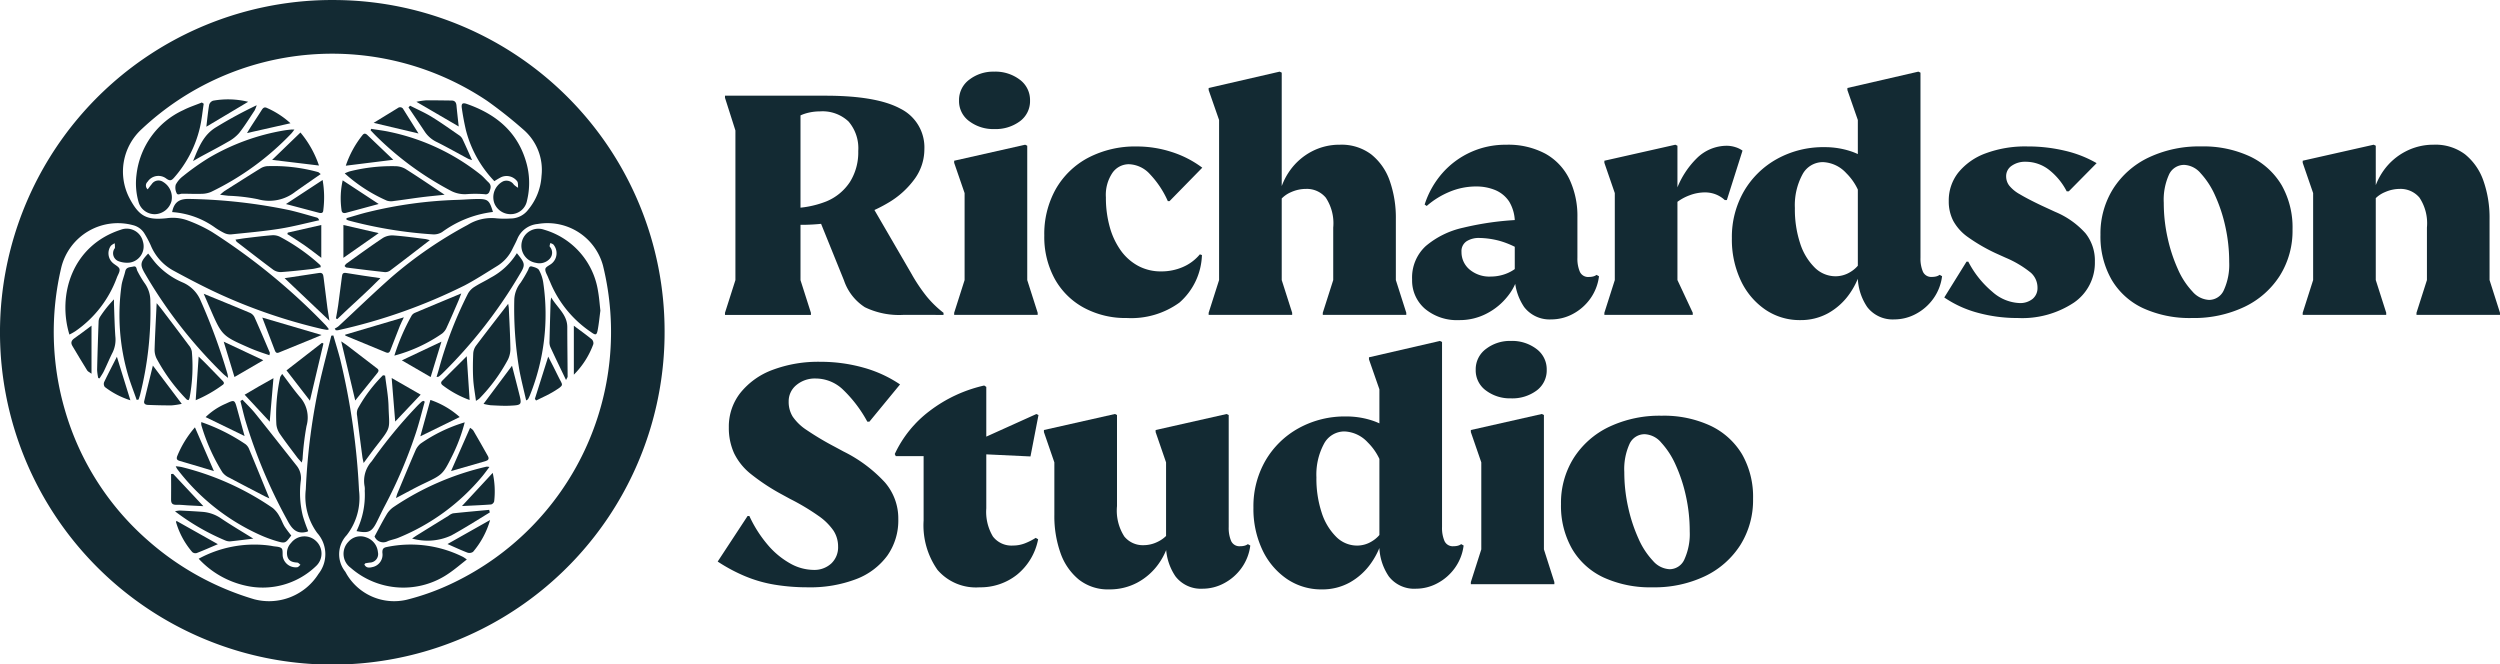 <?xml version="1.0" encoding="UTF-8"?> <svg xmlns="http://www.w3.org/2000/svg" width="246.312" height="65.419" viewBox="0 0 246.312 65.419"><g id="logo" transform="translate(-130.737 -211.615)"><g id="Group_7" data-name="Group 7" transform="translate(201.446 218.673)"><g id="Group_6" data-name="Group 6" transform="translate(0 0)"><path id="Path_194" data-name="Path 194" d="M284.246,253.466v-.206l1.028-3.223V235.3l-1.028-3.223v-.206h9.874q5.074,0,7.423,1.286a4.254,4.254,0,0,1,2.348,3.994,4.981,4.981,0,0,1-.943,2.9,8.54,8.54,0,0,1-2.64,2.383,14.348,14.348,0,0,1-3.908,1.594,19.1,19.1,0,0,1-4.749.566,4.315,4.315,0,0,1-.669-.051c-.217-.034-.406-.063-.565-.086l.034-1.509a9.561,9.561,0,0,0,3.754-.651,5.1,5.1,0,0,0,2.348-1.92,5.483,5.483,0,0,0,.823-3.052,4.038,4.038,0,0,0-.96-2.914,3.733,3.733,0,0,0-2.811-.994,4.959,4.959,0,0,0-1.474.223,3.939,3.939,0,0,0-1.371.771l.926-1.577v17.211l1.028,3.223v.206h-8.468Zm17.588,0a7.722,7.722,0,0,1-3.806-.754,5.068,5.068,0,0,1-2.057-2.64l-2.469-6.1,5.177-1.337,3.943,6.788a16.477,16.477,0,0,0,1.509,2.246,10.345,10.345,0,0,0,1.646,1.594v.206Z" transform="translate(-283.526 -229.501)" fill="#132a33"></path><path id="Path_195" data-name="Path 195" d="M332.772,250.748v-.206l1.028-3.223v-8.571l-1.028-2.983v-.206l6.994-1.577.206.1V247.32L341,250.542v.206h-8.228Zm3.943-18.308a3.92,3.92,0,0,1-2.451-.771,2.44,2.44,0,0,1-1.012-2.04,2.487,2.487,0,0,1,1.012-2.057,3.864,3.864,0,0,1,2.451-.789,3.975,3.975,0,0,1,2.52.789,2.488,2.488,0,0,1,1.012,2.057,2.456,2.456,0,0,1-.994,2.04A4.018,4.018,0,0,1,336.715,232.439Z" transform="translate(-309.472 -226.782)" fill="#132a33"></path><path id="Path_196" data-name="Path 196" d="M359.981,259.527a8.611,8.611,0,0,1-4.252-1.028,7.187,7.187,0,0,1-2.863-2.863,8.625,8.625,0,0,1-1.011-4.234,9.034,9.034,0,0,1,1.131-4.577,7.97,7.97,0,0,1,3.189-3.085,10,10,0,0,1,4.834-1.114,11.1,11.1,0,0,1,3.36.531,10.158,10.158,0,0,1,3.052,1.56l-3.223,3.292h-.172a9.346,9.346,0,0,0-1.765-2.657,2.918,2.918,0,0,0-2.074-.977,1.97,1.97,0,0,0-1.611.84,3.878,3.878,0,0,0-.651,2.417,10.692,10.692,0,0,0,.377,2.914,7.322,7.322,0,0,0,1.08,2.314,5.069,5.069,0,0,0,1.714,1.526,4.7,4.7,0,0,0,2.28.549,5.3,5.3,0,0,0,2.126-.429,4.444,4.444,0,0,0,1.68-1.251l.206.068a6.5,6.5,0,0,1-2.211,4.68A8.089,8.089,0,0,1,359.981,259.527Z" transform="translate(-319.676 -235.253)" fill="#132a33"></path><path id="Path_197" data-name="Path 197" d="M386.655,250.748v-.206l1.028-3.223V231.548l-1.028-2.948v-.206l6.994-1.611.206.1V247.32l1.029,3.223v.206Zm11.245,0v-.206l1.029-3.223v-5.177a4.558,4.558,0,0,0-.737-2.948,2.432,2.432,0,0,0-1.937-.857,3.588,3.588,0,0,0-1.457.309,2.866,2.866,0,0,0-1.114.823l-.137-.24a6.518,6.518,0,0,1,1.132-2.726,6.117,6.117,0,0,1,2.126-1.851,5.86,5.86,0,0,1,2.777-.669,4.862,4.862,0,0,1,3.1.96,5.727,5.727,0,0,1,1.817,2.606,10.981,10.981,0,0,1,.6,3.771v6l1.028,3.223v.206H397.9Z" transform="translate(-338.282 -226.783)" fill="#132a33"></path><path id="Path_198" data-name="Path 198" d="M434.365,259.536a4.907,4.907,0,0,1-3.36-1.114,3.673,3.673,0,0,1-1.269-2.9,4.211,4.211,0,0,1,1.337-3.274,8.524,8.524,0,0,1,3.7-1.817,28.977,28.977,0,0,1,5.486-.771l.617,3.257a8.709,8.709,0,0,0-2.5-1.183,8.223,8.223,0,0,0-2.023-.291,2.239,2.239,0,0,0-1.251.326,1.157,1.157,0,0,0-.5,1.046,2.228,2.228,0,0,0,.788,1.731,3.027,3.027,0,0,0,2.092.7,4.248,4.248,0,0,0,1.354-.223,3.833,3.833,0,0,0,1.217-.669l.1.892a5.344,5.344,0,0,1-1.012,1.954,6.273,6.273,0,0,1-2.006,1.663A5.729,5.729,0,0,1,434.365,259.536Zm9.085-.069a3.157,3.157,0,0,1-2.674-1.217,5.466,5.466,0,0,1-.926-3.377v-4.766a3.958,3.958,0,0,0-.549-2.246,3.047,3.047,0,0,0-1.406-1.148,4.851,4.851,0,0,0-1.817-.343,6.755,6.755,0,0,0-2.708.549,8.144,8.144,0,0,0-2.194,1.371l-.206-.137a8.719,8.719,0,0,1,1.749-3.1,8.242,8.242,0,0,1,6.275-2.794,7.749,7.749,0,0,1,3.891.892,5.721,5.721,0,0,1,2.348,2.5,8.486,8.486,0,0,1,.789,3.771V253.4a3.27,3.27,0,0,0,.24,1.371.892.892,0,0,0,.892.514,1.65,1.65,0,0,0,.429-.051.959.959,0,0,0,.325-.154l.241.137a4.8,4.8,0,0,1-.874,2.229,4.979,4.979,0,0,1-1.715,1.491A4.489,4.489,0,0,1,443.45,259.467Z" transform="translate(-361.317 -235.056)" fill="#132a33"></path><path id="Path_199" data-name="Path 199" d="M470.445,259.022v-.206l1.028-3.223v-8.571l-1.028-2.983v-.206l6.994-1.577.205.1v13.234l1.509,3.223v.206h-8.708Zm6.995-12a8.519,8.519,0,0,1,2.142-3.463,4.22,4.22,0,0,1,2.9-1.2,2.877,2.877,0,0,1,.874.137,2.392,2.392,0,0,1,.7.343l-1.543,4.869h-.205a2.829,2.829,0,0,0-.909-.566,2.928,2.928,0,0,0-1.046-.188,4.3,4.3,0,0,0-1.526.291,4.76,4.76,0,0,0-1.354.771Z" transform="translate(-383.084 -235.056)" fill="#132a33"></path><path id="Path_200" data-name="Path 200" d="M504.2,251.263a6.009,6.009,0,0,1-3.48-1.046,7.129,7.129,0,0,1-2.4-2.863,9.457,9.457,0,0,1-.874-4.149,9,9,0,0,1,1.183-4.628,8.559,8.559,0,0,1,3.257-3.188,9.391,9.391,0,0,1,4.68-1.166,8.155,8.155,0,0,1,2.452.36,6.3,6.3,0,0,1,2.023,1.046,4.466,4.466,0,0,1,1.32,1.646l-2.126,2.229a5.594,5.594,0,0,0-1.525-2.726,3.3,3.3,0,0,0-2.28-1.08,2.274,2.274,0,0,0-2.04,1.234,6.38,6.38,0,0,0-.737,3.292,10.726,10.726,0,0,0,.514,3.463,5.859,5.859,0,0,0,1.423,2.383,2.91,2.91,0,0,0,2.074.874,2.762,2.762,0,0,0,1.44-.411,2.959,2.959,0,0,0,1.063-1.063l.1.377a7.6,7.6,0,0,1-1.217,2.811,6.352,6.352,0,0,1-2.108,1.92A5.571,5.571,0,0,1,504.2,251.263Zm9.256-.069a3.157,3.157,0,0,1-2.674-1.217,5.466,5.466,0,0,1-.926-3.377V231.548l-1.028-2.948v-.206l6.994-1.611.206.1v18.239a3.277,3.277,0,0,0,.24,1.371.893.893,0,0,0,.892.514,1.65,1.65,0,0,0,.429-.051.965.965,0,0,0,.326-.154l.24.137a4.8,4.8,0,0,1-.874,2.229,4.974,4.974,0,0,1-1.714,1.491A4.478,4.478,0,0,1,513.46,251.194Z" transform="translate(-397.522 -226.783)" fill="#132a33"></path><path id="Path_201" data-name="Path 201" d="M549.65,259.527a14.727,14.727,0,0,1-3.926-.514,10.817,10.817,0,0,1-3.308-1.509l2.194-3.531h.171a9.6,9.6,0,0,0,2.366,2.966,4.282,4.282,0,0,0,2.674,1.114,1.935,1.935,0,0,0,1.3-.411,1.372,1.372,0,0,0,.48-1.1,1.963,1.963,0,0,0-.651-1.474,10.218,10.218,0,0,0-2.469-1.474l-1.063-.48a17.457,17.457,0,0,1-2.674-1.56,4.764,4.764,0,0,1-1.44-1.594,4.163,4.163,0,0,1-.446-1.954,4.417,4.417,0,0,1,.943-2.811,6.22,6.22,0,0,1,2.674-1.886,11.21,11.21,0,0,1,4.132-.686,15.747,15.747,0,0,1,3.72.429,11.357,11.357,0,0,1,3.1,1.217l-2.743,2.777h-.206a6.4,6.4,0,0,0-1.817-2.177,3.75,3.75,0,0,0-2.229-.737,2.291,2.291,0,0,0-1.371.394,1.228,1.228,0,0,0-.549,1.046,1.51,1.51,0,0,0,.291.892,3.533,3.533,0,0,0,1.063.874q.771.463,2.143,1.114l1.337.617a8.267,8.267,0,0,1,2.983,2.108,4.312,4.312,0,0,1,.925,2.794,4.752,4.752,0,0,1-2.074,4.045A9.216,9.216,0,0,1,549.65,259.527Z" transform="translate(-421.566 -235.253)" fill="#132a33"></path><path id="Path_202" data-name="Path 202" d="M584.5,259.526a11.022,11.022,0,0,1-4.835-.977,7.037,7.037,0,0,1-3.1-2.829,8.552,8.552,0,0,1-1.08-4.388,8.294,8.294,0,0,1,1.251-4.543,8.43,8.43,0,0,1,3.48-3.069,11.588,11.588,0,0,1,5.177-1.1,10.867,10.867,0,0,1,4.835.994,7.211,7.211,0,0,1,3.1,2.811,8.443,8.443,0,0,1,1.08,4.388,8.3,8.3,0,0,1-1.251,4.543,8.425,8.425,0,0,1-3.48,3.068A11.572,11.572,0,0,1,584.5,259.526Zm1.68-1.783a1.6,1.6,0,0,0,1.474-.994,6.041,6.041,0,0,0,.514-2.743,16.013,16.013,0,0,0-.377-3.48,15.15,15.15,0,0,0-1.012-3.069,8.012,8.012,0,0,0-1.423-2.194,2.264,2.264,0,0,0-1.611-.823,1.629,1.629,0,0,0-1.509.96,6.006,6.006,0,0,0-.514,2.777,15.817,15.817,0,0,0,.377,3.446,15.493,15.493,0,0,0,1.012,3.086,7.693,7.693,0,0,0,1.44,2.211A2.312,2.312,0,0,0,586.181,257.743Z" transform="translate(-439.246 -235.252)" fill="#132a33"></path><path id="Path_203" data-name="Path 203" d="M618.307,259.021v-.206l1.028-3.223v-8.571l-1.028-2.983v-.206l6.994-1.577.205.1v13.234l1.029,3.223v.206h-8.228Zm11.211,0v-.206l1.029-3.223v-5.177a4.558,4.558,0,0,0-.738-2.948,2.431,2.431,0,0,0-1.937-.857,3.631,3.631,0,0,0-1.44.309,2.848,2.848,0,0,0-1.132.823l-.137-.24a6.518,6.518,0,0,1,1.132-2.726,6.072,6.072,0,0,1,2.142-1.852,5.9,5.9,0,0,1,2.76-.669,4.844,4.844,0,0,1,3.12.96,5.78,5.78,0,0,1,1.8,2.606,10.981,10.981,0,0,1,.6,3.771v6l1.028,3.223v.206h-8.228Z" transform="translate(-462.143 -235.056)" fill="#132a33"></path><path id="Path_204" data-name="Path 204" d="M291.578,310.44a19.82,19.82,0,0,1-3.257-.257,13.094,13.094,0,0,1-2.931-.84,16.515,16.515,0,0,1-2.691-1.44l2.948-4.491h.172a12.274,12.274,0,0,0,1.783,2.811,8.054,8.054,0,0,0,2.211,1.851,4.778,4.778,0,0,0,2.314.651,2.46,2.46,0,0,0,1.766-.634,2.187,2.187,0,0,0,.669-1.663,2.859,2.859,0,0,0-.446-1.56,5.747,5.747,0,0,0-1.474-1.457,22.2,22.2,0,0,0-2.811-1.68l-.754-.412a20.522,20.522,0,0,1-3.086-2.023,5.955,5.955,0,0,1-1.68-2.074,6.031,6.031,0,0,1-.514-2.555,5.354,5.354,0,0,1,1.132-3.377,7.3,7.3,0,0,1,3.154-2.263,12.75,12.75,0,0,1,4.731-.805,15.581,15.581,0,0,1,4.217.566,12.292,12.292,0,0,1,3.634,1.663l-3.017,3.669h-.206a12.807,12.807,0,0,0-2.486-3.24,3.9,3.9,0,0,0-2.589-1.012,2.835,2.835,0,0,0-1.92.651,2.046,2.046,0,0,0-.754,1.611,2.761,2.761,0,0,0,.395,1.491,4.906,4.906,0,0,0,1.371,1.32,28.568,28.568,0,0,0,2.76,1.645l.892.481a13.925,13.925,0,0,1,4.063,3.034,5.432,5.432,0,0,1,1.32,3.617,6.02,6.02,0,0,1-1.08,3.6,6.792,6.792,0,0,1-3.068,2.314A12.689,12.689,0,0,1,291.578,310.44Z" transform="translate(-282.698 -259.634)" fill="#132a33"></path><path id="Path_205" data-name="Path 205" d="M328.553,313.12a4.993,4.993,0,0,1-4.149-1.714,7.62,7.62,0,0,1-1.371-4.869v-6.343H320.29l-.1-.205a11.244,11.244,0,0,1,3.446-4.252,13.9,13.9,0,0,1,5.366-2.5l.206.137v4.9l4.937-2.228.206.1-.789,4.08-4.354-.206v5.314a4.735,4.735,0,0,0,.651,2.777,2.3,2.3,0,0,0,1.988.892,3.193,3.193,0,0,0,1.183-.223,6,6,0,0,0,1.046-.532l.24.137a5.939,5.939,0,0,1-2.092,3.5A5.781,5.781,0,0,1,328.553,313.12Z" transform="translate(-302.743 -262.313)" fill="#132a33"></path><path id="Path_206" data-name="Path 206" d="M358.22,316.555a4.619,4.619,0,0,1-3.017-.978,5.888,5.888,0,0,1-1.8-2.623,10.856,10.856,0,0,1-.6-3.737v-5.177l-1.028-2.983v-.205l6.994-1.577.206.1v8.983a4.708,4.708,0,0,0,.72,2.983,2.343,2.343,0,0,0,1.885.858,3.131,3.131,0,0,0,1.388-.326,3.085,3.085,0,0,0,1.08-.84l.172.24a6.669,6.669,0,0,1-1.132,2.743,6.1,6.1,0,0,1-2.108,1.869A5.762,5.762,0,0,1,358.22,316.555Zm9.189-.068a3.157,3.157,0,0,1-2.674-1.217,5.464,5.464,0,0,1-.926-3.377v-7.852l-1.028-2.983v-.205l6.994-1.577.206.1v11.04a3.268,3.268,0,0,0,.24,1.371.893.893,0,0,0,.892.514,1.65,1.65,0,0,0,.429-.051.966.966,0,0,0,.326-.154l.24.137a4.8,4.8,0,0,1-.874,2.228,4.973,4.973,0,0,1-1.714,1.491A4.479,4.479,0,0,1,367.408,316.487Z" transform="translate(-319.632 -265.543)" fill="#132a33"></path><path id="Path_207" data-name="Path 207" d="M402.891,308.283a6.013,6.013,0,0,1-3.48-1.046,7.131,7.131,0,0,1-2.4-2.863,9.455,9.455,0,0,1-.874-4.148,9,9,0,0,1,1.183-4.628,8.555,8.555,0,0,1,3.257-3.189,9.391,9.391,0,0,1,4.68-1.166,8.17,8.17,0,0,1,2.452.36,6.294,6.294,0,0,1,2.023,1.046,4.463,4.463,0,0,1,1.32,1.645l-2.126,2.229A5.6,5.6,0,0,0,407.4,293.8a3.3,3.3,0,0,0-2.28-1.08,2.274,2.274,0,0,0-2.04,1.234,6.379,6.379,0,0,0-.737,3.292,10.71,10.71,0,0,0,.514,3.462,5.858,5.858,0,0,0,1.423,2.383,2.908,2.908,0,0,0,2.074.874,2.763,2.763,0,0,0,1.44-.411,2.969,2.969,0,0,0,1.062-1.063l.1.377a7.6,7.6,0,0,1-1.217,2.811,6.351,6.351,0,0,1-2.108,1.92A5.566,5.566,0,0,1,402.891,308.283Zm9.257-.068A3.156,3.156,0,0,1,409.474,307a5.461,5.461,0,0,1-.926-3.377V288.569l-1.028-2.949v-.205l6.994-1.612.205.1v18.24a3.268,3.268,0,0,0,.241,1.371.892.892,0,0,0,.891.514,1.649,1.649,0,0,0,.429-.051.962.962,0,0,0,.326-.155l.24.137a4.789,4.789,0,0,1-.874,2.228,4.969,4.969,0,0,1-1.714,1.491A4.478,4.478,0,0,1,412.148,308.214Z" transform="translate(-343.352 -257.27)" fill="#132a33"></path><path id="Path_208" data-name="Path 208" d="M442.173,307.768v-.206l1.029-3.223v-8.572l-1.029-2.983v-.205L449.167,291l.205.1V304.34l1.029,3.223v.206Zm3.943-18.309a3.925,3.925,0,0,1-2.452-.771,2.441,2.441,0,0,1-1.012-2.04,2.487,2.487,0,0,1,1.012-2.057,3.865,3.865,0,0,1,2.452-.789,3.974,3.974,0,0,1,2.52.789,2.489,2.489,0,0,1,1.012,2.057,2.457,2.457,0,0,1-.994,2.04A4.015,4.015,0,0,1,446.116,289.459Z" transform="translate(-367.967 -257.27)" fill="#132a33"></path><path id="Path_209" data-name="Path 209" d="M470.273,316.547a11.021,11.021,0,0,1-4.835-.977,7.039,7.039,0,0,1-3.1-2.829,8.553,8.553,0,0,1-1.08-4.389,8.294,8.294,0,0,1,1.251-4.543,8.422,8.422,0,0,1,3.48-3.068,11.581,11.581,0,0,1,5.177-1.1,10.868,10.868,0,0,1,4.835.994,7.214,7.214,0,0,1,3.1,2.811,8.444,8.444,0,0,1,1.08,4.389,8.3,8.3,0,0,1-1.251,4.543,8.433,8.433,0,0,1-3.48,3.069A11.589,11.589,0,0,1,470.273,316.547Zm1.68-1.783a1.6,1.6,0,0,0,1.474-.994,6.045,6.045,0,0,0,.514-2.743,16,16,0,0,0-.377-3.48,15.147,15.147,0,0,0-1.012-3.068,8.009,8.009,0,0,0-1.423-2.194,2.264,2.264,0,0,0-1.611-.823,1.629,1.629,0,0,0-1.509.96,6.007,6.007,0,0,0-.514,2.777,15.815,15.815,0,0,0,.377,3.446,15.483,15.483,0,0,0,1.012,3.086,7.7,7.7,0,0,0,1.44,2.212A2.313,2.313,0,0,0,471.953,314.764Z" transform="translate(-378.17 -265.74)" fill="#132a33"></path></g></g><g id="nsLELB_7_" transform="translate(130.737 211.615)"><g id="Group_8" data-name="Group 8"><path id="Path_211" data-name="Path 211" d="M196.216,244.247a32.74,32.74,0,1,1-32.143-32.626A32.637,32.637,0,0,1,196.216,244.247Zm-32.837.442.2-.026c.228.789.475,1.572.68,2.367a69.013,69.013,0,0,1,1.85,12.9,5.968,5.968,0,0,1-1.213,4.412,2.746,2.746,0,0,0-.15,3.586c.077.119.136.249.215.368a5.438,5.438,0,0,0,5.849,2.408,23.841,23.841,0,0,0,4.591-1.669,27.407,27.407,0,0,0,14.743-31.262,5.668,5.668,0,0,0-6.445-4.088,2.4,2.4,0,0,0-2,1.487c-.138.326-.31.638-.467.956a3.961,3.961,0,0,1-1.486,1.679c-1.068.656-2.12,1.346-3.227,1.928a54.1,54.1,0,0,1-12.476,4.415.991.991,0,0,1-.226,0l-.1-.163a2.086,2.086,0,0,0,.364-.221c1.735-1.608,3.434-3.258,5.206-4.823a41.294,41.294,0,0,1,7.533-5.173,4.43,4.43,0,0,1,2.851-.641,8.967,8.967,0,0,0,1.347.014,2.18,2.18,0,0,0,1.772-.885,5.684,5.684,0,0,0,1.3-3.313,5.235,5.235,0,0,0-1.8-4.573,43.812,43.812,0,0,0-3.552-2.817,27.413,27.413,0,0,0-34.04,2.78,5.666,5.666,0,0,0-1.193,6.826c.935,1.758,1.677,2.17,3.661,1.953a4.273,4.273,0,0,1,2.093.231,14.4,14.4,0,0,1,2.363,1.123,61.6,61.6,0,0,1,11.173,9.156c.124.128.228.277.353.432-.1.034-.144.067-.184.061-.187-.028-.373-.061-.557-.1a53.37,53.37,0,0,1-9.926-3.377c-1.59-.725-3.141-1.539-4.677-2.373a5,5,0,0,1-2.224-2.5,10.287,10.287,0,0,0-.6-1.126,1.824,1.824,0,0,0-1.107-.832,5.74,5.74,0,0,0-7.093,4.138,27.5,27.5,0,0,0,.362,14.1,27,27,0,0,0,8.219,12.86,27.684,27.684,0,0,0,10.422,5.751,5.757,5.757,0,0,0,6.333-2.5,3.131,3.131,0,0,0-.124-4.031,6.049,6.049,0,0,1-1.126-4.3,61.51,61.51,0,0,1,1.436-10.819C162.639,247.568,163.021,246.131,163.379,244.689Z" transform="translate(-130.737 -211.615)" fill="#132a33"></path><path id="Path_212" data-name="Path 212" d="M166.2,233.439c-.127.809-.2,1.631-.392,2.423a11.375,11.375,0,0,1-2.528,4.86c-.249.285-.4.342-.742.109a1.276,1.276,0,0,0-1.872.3.493.493,0,0,0,.014.742c.148-.191.264-.356.395-.509a.8.8,0,0,1,1.129-.218,1.772,1.772,0,0,1,.821,1.887,1.747,1.747,0,0,1-1.6,1.287,1.649,1.649,0,0,1-1.627-1.14,6.667,6.667,0,0,1-.221-2.737,7.986,7.986,0,0,1,4.617-6.378c.58-.3,1.213-.5,1.822-.748Z" transform="translate(-146.129 -223.218)" fill="#132a33"></path><path id="Path_213" data-name="Path 213" d="M205.53,327.944c.169.351.469.337.776.26a1.243,1.243,0,0,0,1-1.414c-.014-.356.081-.5.436-.567a11.544,11.544,0,0,1,7.514.979,3.721,3.721,0,0,1,.368.252c-.611.476-1.142.934-1.717,1.328a7.867,7.867,0,0,1-9.721-.509,1.7,1.7,0,0,1-.232-2.56,1.57,1.57,0,0,1,1.743-.444,1.7,1.7,0,0,1,1.17,1.468.837.837,0,0,1-.816,1.021c-.138.022-.276.038-.412.069C205.6,327.836,205.578,327.891,205.53,327.944Z" transform="translate(-169.631 -272.329)" fill="#132a33"></path><path id="Path_214" data-name="Path 214" d="M248.917,268.114c-.086.635-.144,1.272-.263,1.9-.1.524-.2.544-.647.223A10.994,10.994,0,0,1,244,265.376c-.07-.175-.157-.344-.225-.521-.11-.285-.322-.591-.278-.854.033-.2.4-.346.61-.516a1.324,1.324,0,0,0,.173-1.892.948.948,0,0,0-.3-.135c-.018.123-.1.287-.044.364a.878.878,0,0,1,0,1.173,1.378,1.378,0,0,1-1.36.412,1.7,1.7,0,0,1-1.388-2.106,1.674,1.674,0,0,1,2.176-1.162,7.49,7.49,0,0,1,5.324,6.07C248.8,266.834,248.843,267.473,248.917,268.114Z" transform="translate(-189.764 -237.509)" fill="#132a33"></path><path id="Path_215" data-name="Path 215" d="M172.8,327.389a11.479,11.479,0,0,1,6.8-1.319c.164.02.328.044.49.076.3.059.676.038.872.215.155.139.085.526.121.8a1.3,1.3,0,0,0,1.436,1.066c.116-.027.208-.157.31-.239-.1-.077-.2-.213-.305-.219-.457-.026-.86-.127-.99-.63a1.422,1.422,0,0,1,.373-1.31,1.655,1.655,0,0,1,2.452-.187,1.682,1.682,0,0,1,.01,2.465,7.577,7.577,0,0,1-6.953,1.933A8.928,8.928,0,0,1,172.8,327.389Z" transform="translate(-153.225 -272.34)" fill="#132a33"></path><path id="Path_216" data-name="Path 216" d="M144.977,270.476c-1.187-3.881.241-8.773,5.078-10.333a1.636,1.636,0,0,1,2.162,1.156,1.619,1.619,0,0,1-1.284,2.085,2.385,2.385,0,0,1-1.163-.156.837.837,0,0,1-.405-1.127c.027-.065.1-.122.1-.185a3.69,3.69,0,0,0-.022-.435,1.353,1.353,0,0,0-.383.251,1.274,1.274,0,0,0,.235,1.723c.22.188.575.35.621.575.053.257-.172.57-.273.859a11.019,11.019,0,0,1-4.063,5.245A5.78,5.78,0,0,1,144.977,270.476Z" transform="translate(-138.139 -237.513)" fill="#132a33"></path><path id="Path_217" data-name="Path 217" d="M231.709,241.154A11.322,11.322,0,0,1,228.9,236.1c-.162-.713-.3-1.435-.4-2.16-.06-.43.081-.539.479-.4,2.942,1.021,5.106,2.824,5.925,5.957a7.344,7.344,0,0,1,.02,3.58,1.627,1.627,0,0,1-1.551,1.328,1.719,1.719,0,0,1-1.643-1.02,1.755,1.755,0,0,1,.85-2.219.88.88,0,0,1,1.056.34,2.575,2.575,0,0,0,.412.3c-.024-.213.02-.468-.083-.63a1.311,1.311,0,0,0-1.58-.419A7.686,7.686,0,0,0,231.709,241.154Z" transform="translate(-183.002 -223.305)" fill="#132a33"></path><path id="Path_218" data-name="Path 218" d="M181.85,296.256c.417.445.865.866,1.246,1.34,1.375,1.711,2.726,3.442,4.092,5.161a1.937,1.937,0,0,1,.4,1.523,9.474,9.474,0,0,0,.213,3.448,15.117,15.117,0,0,0,.521,1.463.349.349,0,0,1-.1.066c-1.043.3-1.522-.3-1.958-1.131a50.672,50.672,0,0,1-4.156-9.912c-.168-.608-.31-1.222-.463-1.834Z" transform="translate(-157.958 -256.872)" fill="#132a33"></path><path id="Path_219" data-name="Path 219" d="M204.1,255.636c.723-.2,1.44-.436,2.171-.608a42.183,42.183,0,0,1,8.627-1.187c.662-.016,1.322-.079,1.984-.088,1.156-.017,1.285.091,1.645,1.275a10.645,10.645,0,0,0-5.007,1.979,1.559,1.559,0,0,1-.86.233,43.023,43.023,0,0,1-8.316-1.359c-.085-.024-.166-.063-.248-.094C204.095,255.738,204.1,255.687,204.1,255.636Z" transform="translate(-169.959 -234.145)" fill="#132a33"></path><path id="Path_220" data-name="Path 220" d="M167.188,255.031c.212-1.129.878-1.335,1.834-1.293a52.571,52.571,0,0,1,9.766,1.112c.9.211,1.777.478,2.664.725.08.022.148.082.222.262-1.3.285-2.6.631-3.911.838-1.584.25-3.186.39-4.782.555a1.372,1.372,0,0,1-.671-.142,7.6,7.6,0,0,1-.853-.5A8.211,8.211,0,0,0,167.188,255.031Z" transform="translate(-150.227 -234.135)" fill="#132a33"></path><path id="Path_221" data-name="Path 221" d="M221.364,310.451c-.262.342-.477.646-.714.931a21.055,21.055,0,0,1-8.271,6.049c-.326.134-.681.195-1.011.32a.926.926,0,0,1-1.324-.454c.413-.76.792-1.51,1.226-2.227a2.349,2.349,0,0,1,.69-.7,27.323,27.323,0,0,1,9.119-3.949A1.154,1.154,0,0,1,221.364,310.451Z" transform="translate(-173.141 -264.444)" fill="#132a33"></path><path id="Path_222" data-name="Path 222" d="M179.333,317.165c-.584.775-.591.8-1.475.541a12.676,12.676,0,0,1-1.654-.62,21.126,21.126,0,0,1-8.115-6.476,2.287,2.287,0,0,1-.14-.267,4.88,4.88,0,0,1,.566.073,27.391,27.391,0,0,1,9,4.046,2.7,2.7,0,0,1,.649.811c.2.32.314.689.51,1.011A10.421,10.421,0,0,0,179.333,317.165Z" transform="translate(-150.634 -264.404)" fill="#132a33"></path><path id="Path_223" data-name="Path 223" d="M231.086,265.221c.819,1.008.868,1.132.29,2.074a47.3,47.3,0,0,1-7.661,9.809,4.131,4.131,0,0,1-.323.275c-.031.024-.084.019-.217.045.108-.373.214-.7.3-1.04a39.442,39.442,0,0,1,2.8-7.191,1.853,1.853,0,0,1,.671-.675c.495-.321,1.042-.56,1.541-.873A6.725,6.725,0,0,0,231.086,265.221Z" transform="translate(-180.162 -240.278)" fill="#132a33"></path><path id="Path_224" data-name="Path 224" d="M209.263,238.9c.614.1,1.234.17,1.841.305a21.417,21.417,0,0,1,8.955,4.217c.273.221.5.5.757.741.3.275.245.564.106.9a.387.387,0,0,1-.475.276,11.423,11.423,0,0,0-1.688-.013,2.948,2.948,0,0,1-1.693-.35,31.059,31.059,0,0,1-7.389-5.442c-.16-.161-.313-.328-.469-.492Z" transform="translate(-172.694 -226.205)" fill="#132a33"></path><path id="Path_225" data-name="Path 225" d="M212.95,296.569c-.3,1.062-.557,2.14-.91,3.185a46.8,46.8,0,0,1-3,7.032c-.289.542-.546,1.1-.822,1.649-.49.973-.816,1.124-1.992.888a8.1,8.1,0,0,0,.811-3.979,1.669,1.669,0,0,0-.012-.424,2.866,2.866,0,0,1,.7-2.476,47.24,47.24,0,0,1,4.449-5.417c.147-.154.3-.3.458-.444a.761.761,0,0,1,.181-.094Z" transform="translate(-171.101 -256.996)" fill="#132a33"></path><path id="Path_226" data-name="Path 226" d="M179.587,239.037a4.484,4.484,0,0,1-.288.377,27.223,27.223,0,0,1-7.932,5.774,2.459,2.459,0,0,1-.944.184c-.636.022-1.274-.013-1.911-.01-.2,0-.45.2-.547-.1a1.2,1.2,0,0,1-.069-.786,2.51,2.51,0,0,1,.729-.853,24.221,24.221,0,0,1,2.544-1.8,21.712,21.712,0,0,1,7.428-2.7c.21-.034.422-.057.633-.078C179.322,239.029,179.413,239.037,179.587,239.037Z" transform="translate(-150.582 -226.276)" fill="#132a33"></path><path id="Path_227" data-name="Path 227" d="M161.356,265.3c.3.369.564.758.886,1.1a7.469,7.469,0,0,0,2.484,1.734,3.355,3.355,0,0,1,1.815,1.838,58.1,58.1,0,0,1,2.627,7.181,3.608,3.608,0,0,1,.062.4c-.217-.177-.355-.276-.477-.392a46.012,46.012,0,0,1-7.662-9.8C160.515,266.4,160.555,266.146,161.356,265.3Z" transform="translate(-146.758 -240.318)" fill="#132a33"></path><path id="Path_228" data-name="Path 228" d="M240.8,281.23c-.231-1.02-.485-2-.67-2.991a36.318,36.318,0,0,1-.5-6.986,2.854,2.854,0,0,1,.622-1.624,13.2,13.2,0,0,0,.715-1.212c.1-.18.111-.467.4-.389.254.069.595.164.7.356a3.639,3.639,0,0,1,.421,1.269,21.4,21.4,0,0,1-1.316,11.057,3.623,3.623,0,0,1-.183.381C240.972,281.129,240.919,281.147,240.8,281.23Z" transform="translate(-188.959 -241.772)" fill="#132a33"></path><path id="Path_229" data-name="Path 229" d="M157.736,281.178c-.272-.773-.57-1.537-.812-2.32a20.99,20.99,0,0,1-.689-8.91c.06-.486.265-.953.374-1.436.1-.448.486-.395.783-.47.36-.092.313.257.418.443a10.158,10.158,0,0,0,.684,1.156,2.965,2.965,0,0,1,.588,1.84,33.819,33.819,0,0,1-1.012,9.2c-.041.155-.1.307-.145.46Z" transform="translate(-144.269 -241.778)" fill="#132a33"></path><path id="Path_230" data-name="Path 230" d="M213.571,249.609c-.792.085-1.536.152-2.277.246-.912.115-1.821.26-2.733.373a1.377,1.377,0,0,1-.688-.04,15.464,15.464,0,0,1-4.145-2.682,3.9,3.9,0,0,1,.493-.2,17.02,17.02,0,0,1,4.487-.509,2.039,2.039,0,0,1,1,.266C210.98,247.864,212.224,248.714,213.571,249.609Z" transform="translate(-169.764 -230.423)" fill="#132a33"></path><path id="Path_231" data-name="Path 231" d="M187.251,247.558c-.869.6-1.681,1.164-2.489,1.731a4.14,4.14,0,0,1-3.718.744,17.409,17.409,0,0,0-2.881-.336c-.228-.024-.457-.053-.827-.1a5.159,5.159,0,0,1,.435-.367c1.176-.746,2.351-1.494,3.537-2.225a1.465,1.465,0,0,1,.65-.225,16.527,16.527,0,0,1,5.048.587C187.046,247.381,187.079,247.425,187.251,247.558Z" transform="translate(-155.652 -230.408)" fill="#132a33"></path><path id="Path_232" data-name="Path 232" d="M163.671,275.808c.223.272.356.423.477.583.9,1.186,1.8,2.369,2.688,3.563a1.318,1.318,0,0,1,.3.619,16.618,16.618,0,0,1-.228,4.585,1.085,1.085,0,0,1-.093.206c-.067-.023-.148-.027-.186-.068a17.586,17.586,0,0,1-2.968-4.039,1.936,1.936,0,0,1-.195-.877c.039-1.344.115-2.687.178-4.031C163.648,276.22,163.656,276.09,163.671,275.808Z" transform="translate(-148.235 -245.938)" fill="#132a33"></path><path id="Path_233" data-name="Path 233" d="M231.169,285.5c-.1-.768-.232-1.459-.271-2.155-.047-.824-.034-1.652,0-2.477a1.467,1.467,0,0,1,.26-.78c1.031-1.376,2.091-2.73,3.187-4.152.024.173.054.311.061.451.058,1.295.132,2.589.153,3.885a2.392,2.392,0,0,1-.234,1.152,16.786,16.786,0,0,1-2.837,3.867A2.527,2.527,0,0,1,231.169,285.5Z" transform="translate(-184.275 -246.007)" fill="#132a33"></path><path id="Path_234" data-name="Path 234" d="M221.357,301.042a16.6,16.6,0,0,1-1.211,3.259c-.949,1.9-.959,1.891-2.87,2.8-.891.427-1.754.912-2.688,1.4a4.416,4.416,0,0,1,.131-.446c.59-1.415,1.176-2.832,1.786-4.239a1.841,1.841,0,0,1,.494-.671A15.239,15.239,0,0,1,221.357,301.042Z" transform="translate(-175.571 -259.431)" fill="#132a33"></path><path id="Path_235" data-name="Path 235" d="M173.351,300.989a18.566,18.566,0,0,1,4.353,2.175,1.145,1.145,0,0,1,.367.5c.661,1.585,1.307,3.177,1.989,4.843-.171-.08-.3-.136-.433-.2-1.171-.61-2.345-1.213-3.507-1.838a1.714,1.714,0,0,1-.7-.55,18.863,18.863,0,0,1-2.067-4.64A1.611,1.611,0,0,1,173.351,300.989Z" transform="translate(-153.519 -259.402)" fill="#132a33"></path><path id="Path_236" data-name="Path 236" d="M209.09,291.1c.118,1,.311,2,.338,3,.064,2.35.349,1.944-1.253,4-.388.5-.755,1.012-1.2,1.609-.058-.273-.1-.426-.122-.582-.178-1.356-.358-2.713-.521-4.071a1.209,1.209,0,0,1,.059-.679,14.479,14.479,0,0,1,2.49-3.312Z" transform="translate(-171.147 -254.093)" fill="#132a33"></path><path id="Path_237" data-name="Path 237" d="M189,264.566c-.288.061-.576.148-.871.181-1.007.114-2.015.229-3.026.3a1.272,1.272,0,0,1-.779-.227c-1.213-.9-2.4-1.831-3.6-2.753-.033-.026-.047-.078-.127-.217.389-.058.741-.119,1.1-.161.843-.1,1.685-.206,2.531-.272a1.506,1.506,0,0,1,.742.149,19.121,19.121,0,0,1,3.987,2.8C188.984,264.384,188.977,264.445,189,264.566Z" transform="translate(-157.399 -238.241)" fill="#132a33"></path><path id="Path_238" data-name="Path 238" d="M189.777,290.788c.619.812,1.146,1.565,1.737,2.263a3.025,3.025,0,0,1,.662,2.872,27.375,27.375,0,0,0-.388,3.234c-.01.087-.037.172-.079.364-.191-.213-.335-.351-.453-.508-.581-.776-1.174-1.544-1.722-2.342a2,2,0,0,1-.327-.9,17.518,17.518,0,0,1,.372-4.648C189.591,291.057,189.647,291,189.777,290.788Z" transform="translate(-161.977 -253.948)" fill="#132a33"></path><path id="Path_239" data-name="Path 239" d="M212.1,261.933c-1.348,1.037-2.616,2.019-3.9,2.985a.818.818,0,0,1-.523.161c-1.266-.134-2.529-.294-3.791-.453-.057-.007-.107-.081-.183-.143a.9.9,0,0,1,.159-.224c1.209-.863,2.407-1.743,3.645-2.563a1.815,1.815,0,0,1,1.066-.228c1.035.076,2.065.225,3.1.351A3.77,3.77,0,0,1,212.1,261.933Z" transform="translate(-169.754 -238.268)" fill="#132a33"></path><path id="Path_240" data-name="Path 240" d="M214.239,279.875a20.767,20.767,0,0,1,1.709-3.957.732.732,0,0,1,.324-.262c1.473-.623,2.95-1.236,4.559-1.906-.134.347-.215.579-.313.8-.366.845-.727,1.693-1.114,2.529a1.53,1.53,0,0,1-.45.614A15.1,15.1,0,0,1,214.239,279.875Z" transform="translate(-175.384 -244.838)" fill="#132a33"></path><path id="Path_241" data-name="Path 241" d="M173.871,273.818c1.624.666,3.088,1.258,4.543,1.873a.922.922,0,0,1,.451.416c.523,1.159,1.017,2.331,1.514,3.5.022.053-.014.13-.032.266-.4-.136-.769-.255-1.135-.391-.332-.123-.661-.254-.986-.4-2.494-1.094-2.585-1.188-3.662-3.668C174.353,274.93,174.14,274.439,173.871,273.818Z" transform="translate(-153.8 -244.874)" fill="#132a33"></path><path id="Path_242" data-name="Path 242" d="M175.507,322.482c-.848.1-1.569.2-2.293.271a1.141,1.141,0,0,1-.477-.094,22.443,22.443,0,0,1-4.946-2.87,2.573,2.573,0,0,1,.475-.075c.753.035,1.506.075,2.258.132a3.724,3.724,0,0,1,1.833.662C173.35,321.176,174.384,321.783,175.507,322.482Z" transform="translate(-150.549 -269.414)" fill="#132a33"></path><path id="Path_243" data-name="Path 243" d="M171.615,239.4c.567-1.372,1.013-2.583,2.292-3.347a43,43,0,0,1,3.978-2.153,3.273,3.273,0,0,1-.206.518c-.5.748-.969,1.518-1.525,2.221a3.86,3.86,0,0,1-1.094.859c-.877.513-1.782.977-2.675,1.462C172.166,239.082,171.953,239.209,171.615,239.4Z" transform="translate(-152.594 -223.532)" fill="#132a33"></path><path id="Path_244" data-name="Path 244" d="M217.386,234c.709.361,1.443.679,2.12,1.093.924.565,1.806,1.2,2.7,1.813a.984.984,0,0,1,.333.354c.314.654.6,1.32.956,2.1a3.232,3.232,0,0,1-.389-.134c-1.018-.544-2.023-1.112-3.053-1.631a2.917,2.917,0,0,1-1.179-.977c-.544-.818-1.095-1.632-1.643-2.448Z" transform="translate(-176.984 -223.586)" fill="#132a33"></path><path id="Path_245" data-name="Path 245" d="M225.646,319.822c-1.259.773-2.5,1.558-3.8,2.274a5.582,5.582,0,0,1-3.857.3c.219-.148.346-.24.479-.322q1.561-.968,3.125-1.932a1.2,1.2,0,0,1,.432-.229c1.185-.127,2.372-.231,3.559-.342C225.6,319.654,225.624,319.738,225.646,319.822Z" transform="translate(-177.387 -269.337)" fill="#132a33"></path><path id="Path_246" data-name="Path 246" d="M151.411,282.751a4.936,4.936,0,0,1-.111-.8c.036-1.581.088-3.162.146-4.743a.939.939,0,0,1,.13-.471,11.359,11.359,0,0,1,1.387-1.741c0,.173-.006.346,0,.518.04,1.038.061,2.078.132,3.114a2.905,2.905,0,0,1-.258,1.579c-.31.611-.57,1.247-.868,1.864-.12.248-.283.474-.427.711Z" transform="translate(-141.732 -245.503)" fill="#132a33"></path><path id="Path_247" data-name="Path 247" d="M248.716,282.729c-.558-1.169-1.061-2.2-1.543-3.248a1.282,1.282,0,0,1-.085-.551c.028-1.319.069-2.637.107-3.955,0-.069.02-.138.06-.384.614,1.036,1.584,1.691,1.585,2.927,0,1.625.025,3.251.034,4.876C248.874,282.453,248.82,282.513,248.716,282.729Z" transform="translate(-192.948 -245.287)" fill="#132a33"></path><path id="Path_248" data-name="Path 248" d="M203.8,280.518l5.792-1.714c-.161.344-.289.584-.389.835-.305.766-.606,1.534-.9,2.306-.09.24-.155.449-.489.31-1.324-.552-2.652-1.094-3.978-1.642C203.824,280.608,203.821,280.572,203.8,280.518Z" transform="translate(-169.802 -247.54)" fill="#132a33"></path><path id="Path_249" data-name="Path 249" d="M191,269.917c1.166-.176,2.277-.337,3.386-.513.391-.062.423.192.457.462.127,1.006.249,2.013.38,3.019.048.367.115.731.193,1.22Z" transform="translate(-162.96 -242.509)" fill="#132a33"></path><path id="Path_250" data-name="Path 250" d="M192.111,280.575c-.323.137-.534.229-.747.316-1.094.447-2.191.888-3.284,1.341-.229.095-.433.226-.565-.124-.4-1.055-.8-2.107-1.242-3.25Z" transform="translate(-160.432 -247.569)" fill="#132a33"></path><path id="Path_251" data-name="Path 251" d="M201.869,273.88c.074-.432.16-.862.221-1.3q.195-1.4.367-2.8c.033-.267.076-.434.43-.374,1.086.186,2.178.334,3.365.51-1.375,1.406-2.852,2.678-4.252,4.032Z" transform="translate(-168.77 -242.509)" fill="#132a33"></path><path id="Path_252" data-name="Path 252" d="M202.985,283.9c.279.191.431.284.571.392q1.409,1.078,2.814,2.16c.185.142.429.254.187.551-.711.876-1.416,1.758-2.191,2.723Z" transform="translate(-169.367 -250.267)" fill="#132a33"></path><path id="Path_253" data-name="Path 253" d="M193.705,289.9l-2.307-2.985,3.5-2.717.139.073Z" transform="translate(-163.171 -250.423)" fill="#132a33"></path><path id="Path_254" data-name="Path 254" d="M162.112,289.02l2.845,3.771a6.974,6.974,0,0,1-.986.151c-.778.008-1.556-.016-2.333-.045-.222-.008-.449-.091-.378-.387C161.537,291.347,161.827,290.186,162.112,289.02Z" transform="translate(-147.05 -253.003)" fill="#132a33"></path><path id="Path_255" data-name="Path 255" d="M235.928,289.057c.248.964.479,1.848.7,2.735.281,1.111.269,1.146-.88,1.2-.635.032-1.275-.012-1.912-.042a5.194,5.194,0,0,1-.713-.137Z" transform="translate(-185.483 -253.022)" fill="#132a33"></path><path id="Path_256" data-name="Path 256" d="M226.241,306.462l1.876-4.261c.091.074.249.148.322.272.487.829.96,1.667,1.43,2.506.152.272.056.423-.248.508C228.511,305.8,227.407,306.124,226.241,306.462Z" transform="translate(-181.802 -260.05)" fill="#132a33"></path><path id="Path_257" data-name="Path 257" d="M208.635,242.492l-4.68.582a9.844,9.844,0,0,1,1.651-3.02c.16-.2.315-.153.476,0C206.9,240.837,207.719,241.618,208.635,242.492Z" transform="translate(-169.886 -226.749)" fill="#132a33"></path><path id="Path_258" data-name="Path 258" d="M171.829,306.409c-1.135-.338-2.238-.672-3.345-.992-.286-.082-.384-.191-.264-.5a10.087,10.087,0,0,1,1.738-2.817Z" transform="translate(-150.752 -259.996)" fill="#132a33"></path><path id="Path_259" data-name="Path 259" d="M191.145,239.673a10.082,10.082,0,0,1,1.823,3.252l-4.615-.556Z" transform="translate(-161.543 -226.617)" fill="#132a33"></path><path id="Path_260" data-name="Path 260" d="M226.952,291.355a9.955,9.955,0,0,1-2.623-1.426c-.18-.129-.258-.288-.078-.469.771-.777,1.548-1.549,2.417-2.418C226.766,288.535,226.855,289.881,226.952,291.355Z" transform="translate(-180.683 -251.945)" fill="#132a33"></path><path id="Path_261" data-name="Path 261" d="M172.174,291.411c.1-1.473.191-2.826.291-4.3.236.228.417.4.59.571q.845.861,1.683,1.728c.145.15.362.325.066.51A12.968,12.968,0,0,1,172.174,291.411Z" transform="translate(-152.893 -251.98)" fill="#132a33"></path><path id="Path_262" data-name="Path 262" d="M219.74,299.878l.991-3.582a8.293,8.293,0,0,1,2.886,1.685Z" transform="translate(-178.326 -256.893)" fill="#132a33"></path><path id="Path_263" data-name="Path 263" d="M194.9,249.727a9.917,9.917,0,0,1,.065,2.984c-.01.306-.237.3-.465.236l-3.212-.85Z" transform="translate(-163.114 -231.993)" fill="#132a33"></path><path id="Path_264" data-name="Path 264" d="M203.079,249.8l3.546,2.33c-1.11.3-2.163.587-3.216.87-.249.067-.432-.008-.446-.289A8.1,8.1,0,0,1,203.079,249.8Z" transform="translate(-169.315 -232.032)" fill="#132a33"></path><path id="Path_265" data-name="Path 265" d="M178.116,299.982l-3.838-1.866a6.467,6.467,0,0,1,1.976-1.318c.874-.408.875-.408,1.127.5C177.617,298.155,177.85,299.011,178.116,299.982Z" transform="translate(-154.018 -257.021)" fill="#132a33"></path><path id="Path_266" data-name="Path 266" d="M214.017,295.949c-.121-1.49-.229-2.835-.347-4.29l2.856,1.638Z" transform="translate(-175.08 -254.414)" fill="#132a33"></path><path id="Path_267" data-name="Path 267" d="M185.008,295.978l-2.471-2.658c.943-.564,1.847-1.083,2.839-1.63C185.253,293.12,185.138,294.461,185.008,295.978Z" transform="translate(-158.434 -254.43)" fill="#132a33"></path><path id="Path_268" data-name="Path 268" d="M215.828,285.8l3.9-1.843-1.064,3.488Z" transform="translate(-176.234 -250.296)" fill="#132a33"></path><path id="Path_269" data-name="Path 269" d="M179.16,287.442,178.1,283.96l3.9,1.831Z" transform="translate(-156.059 -250.297)" fill="#132a33"></path><path id="Path_270" data-name="Path 270" d="M203.449,259.257l3.476.8-3.476,2.434Z" transform="translate(-169.615 -237.089)" fill="#132a33"></path><path id="Path_271" data-name="Path 271" d="M191.617,260.008l3.3-.751v3.236c-.57-.429-1.092-.845-1.639-1.227s-1.137-.744-1.707-1.114Z" transform="translate(-163.262 -237.089)" fill="#132a33"></path><path id="Path_272" data-name="Path 272" d="M252.241,280.585c.615.459,1.207.882,1.772,1.341a.538.538,0,0,1,.147.473,8.223,8.223,0,0,1-1.918,3.007C252.241,283.733,252.241,282.193,252.241,280.585Z" transform="translate(-195.703 -248.492)" fill="#132a33"></path><path id="Path_273" data-name="Path 273" d="M223.069,235.431,218.9,233a6.931,6.931,0,0,1,.926-.142c.846-.01,1.692.009,2.538.017.32,0,.456.18.485.485C222.912,234.034,222.991,234.711,223.069,235.431Z" transform="translate(-177.875 -222.97)" fill="#132a33"></path><path id="Path_274" data-name="Path 274" d="M168.062,321.915l4.073,2.291c-.731.311-1.405.611-2.093.877a.477.477,0,0,1-.43-.1,7.851,7.851,0,0,1-1.6-2.956C168.007,321.989,168.05,321.941,168.062,321.915Z" transform="translate(-150.669 -270.591)" fill="#132a33"></path><path id="Path_275" data-name="Path 275" d="M229.686,321.717a8.389,8.389,0,0,1-1.68,3.137.63.63,0,0,1-.56.076c-.654-.25-1.288-.549-1.959-.843Z" transform="translate(-181.398 -270.485)" fill="#132a33"></path><path id="Path_276" data-name="Path 276" d="M147.833,280.562V285.3c-.2-.148-.355-.209-.425-.322-.5-.8-.975-1.606-1.457-2.412-.194-.324-.1-.553.208-.766C146.716,281.414,147.248,281,147.833,280.562Z" transform="translate(-138.817 -248.48)" fill="#132a33"></path><path id="Path_277" data-name="Path 277" d="M174.427,235.348c.093-.765.158-1.469.279-2.164a.607.607,0,0,1,.385-.4,8.348,8.348,0,0,1,3.457.108Z" transform="translate(-154.097 -222.863)" fill="#132a33"></path><path id="Path_278" data-name="Path 278" d="M243.989,291.289l1.315-4.164c.355.7.683,1.308.977,1.932.448.951.694.8-.436,1.505-.551.341-1.157.594-1.737.887Z" transform="translate(-191.291 -251.989)" fill="#132a33"></path><path id="Path_279" data-name="Path 279" d="M154.009,287.152l1.329,4.289a8.092,8.092,0,0,1-2.517-1.309.51.51,0,0,1-.071-.477C153.133,288.848,153.549,288.057,154.009,287.152Z" transform="translate(-142.492 -252.004)" fill="#132a33"></path><path id="Path_280" data-name="Path 280" d="M228.552,315.008l3.03-3.269a8.453,8.453,0,0,1,.143,2.807.443.443,0,0,1-.3.306C230.5,314.922,229.573,314.958,228.552,315.008Z" transform="translate(-183.037 -265.15)" fill="#132a33"></path><path id="Path_281" data-name="Path 281" d="M167.163,311.947l2.982,3.184c-.56-.029-1.061-.053-1.562-.081-.352-.019-.705-.068-1.056-.054-.377.014-.571-.091-.564-.506.016-.841,0-1.682,0-2.523Z" transform="translate(-150.107 -265.261)" fill="#132a33"></path><path id="Path_282" data-name="Path 282" d="M214.273,236.912l-4.42-1.048c.879-.539,1.632-1,2.388-1.462a.354.354,0,0,1,.541.13Z" transform="translate(-173.039 -223.76)" fill="#132a33"></path><path id="Path_283" data-name="Path 283" d="M187.32,235.921l-4.282.966c.163-.266.284-.472.413-.673.344-.534.7-1.062,1.036-1.6.128-.2.263-.326.515-.2A8.543,8.543,0,0,1,187.32,235.921Z" transform="translate(-158.701 -223.778)" fill="#132a33"></path></g></g></g></svg> 